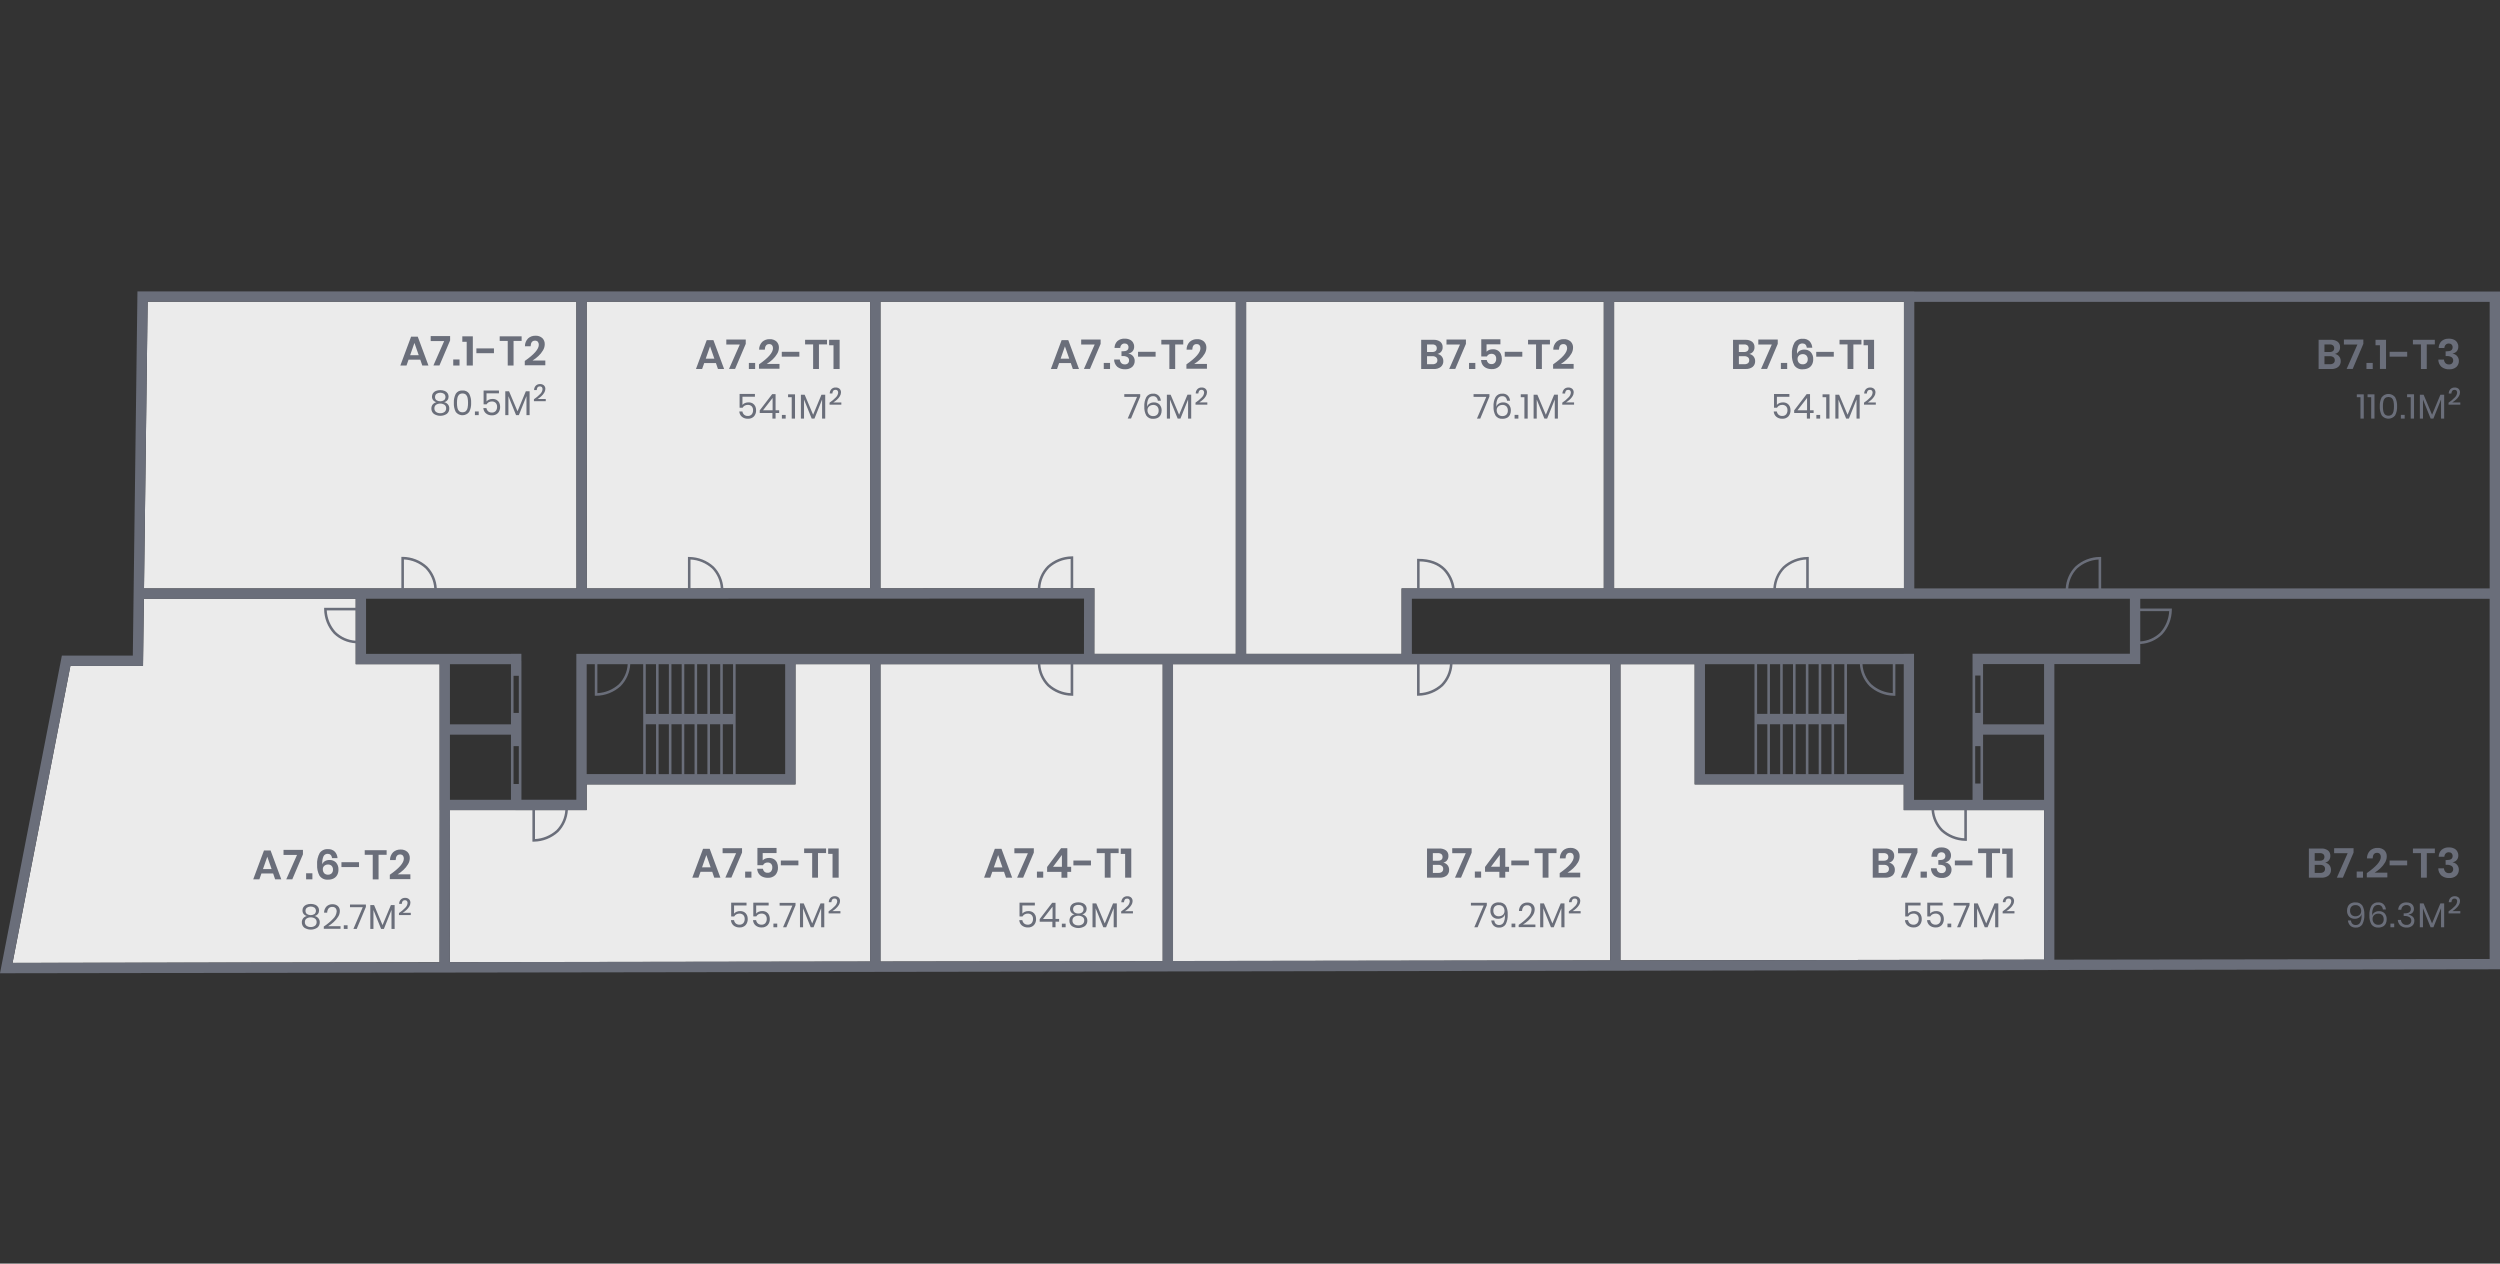 <svg xmlns="http://www.w3.org/2000/svg" xmlns:xlink="http://www.w3.org/1999/xlink" id="Layer_1" viewBox="0 0 918 464"><rect x="0" y="0" width="918" height="464" fill="#333333" stroke="none"/><defs><style>      .cls-1 {        fill: #6a6e7a;      }      .cls-2 {        fill: none;      }      .cls-3 {        clip-path: url(#clippath-1);      }      .cls-4 {        fill: #ebebeb;      }      .cls-5 {        clip-path: url(#clippath);      }    </style><clipPath id="clippath"><rect class="cls-2" width="918" height="464"></rect></clipPath><clipPath id="clippath-1"><rect class="cls-2" y="107" width="918" height="250.38"></rect></clipPath></defs><g class="cls-5"><g id="Piso_7"><g id="Group_16689"><path id="Path_38140" class="cls-4" d="M161.42,243.89h-30.81v-24.03H52.83l-.31,24.67h-26.67l-21.24,109.04,156.79-.25.05-55.86h-.02v-53.58Z"></path><path id="Path_38141" class="cls-4" d="M211.68,216.07l-.04-105.27H54.22l-1.34,105.27h158.8Z"></path><path id="Path_38142" class="cls-4" d="M292.1,288.04h-76.67v9.43h-50.19l-.05,55.85,154.31-.24v-109.18h-27.4v44.15Z"></path><path id="Path_38143" class="cls-4" d="M430.73,243.89v109.01l160.5-.25v-108.75h-160.5Z"></path><path id="Path_38144" class="cls-4" d="M699.04,297.49v-9.45h-76.77v-44.15h-27.25v108.75l155.54-.25v-54.9h-51.52Z"></path><path id="Path_38145" class="cls-4" d="M323.3,243.89v109.18l103.64-.16v-109.01h-103.64Z"></path><path id="Path_38146" class="cls-4" d="M401.87,216l-.04,24.09h51.95V110.79h-130.48v105.24l78.58-.03Z"></path><path id="Path_38147" class="cls-4" d="M319.5,216.03v-105.24h-104.07l.04,105.27,104.03-.03Z"></path><path id="Path_38149" class="cls-4" d="M699.13,216.07v-105.23h-.56v-.04h-105.87v105.27h106.43Z"></path><path id="Path_38150" class="cls-4" d="M514.65,216.07h74.25v-105.27h-131.33v129.3h57.08v-24.03Z"></path><g id="Group_16661"><g class="cls-3"><g id="Group_16660"><path id="Path_38151" class="cls-1" d="M702.92,107.04v-.04H50.47l-1.7,133.74h-26.05L0,357.38l918-1.46V107.04h-215.08ZM914.21,110.84v105.23h-142.66v-11.56h-.46c-3.35.02-6.57,1.29-9.04,3.55-2.1,2.16-3.35,5-3.52,8.01h-55.6v-105.23h211.28ZM785.9,224.4h10.63c-.15,2.93-1.3,5.72-3.28,7.9-1.99,1.92-4.6,3.07-7.35,3.23v-11.13ZM130.61,235.26c-2.76-.16-5.37-1.31-7.35-3.23-1.97-2.18-3.13-4.97-3.28-7.9h10.63v11.13ZM134.4,219.86h82.06l181.6-.06-.03,20.3h-186.4v53.57h-20.16v-50.95h-.02v-2.64h-3.79v.02h-53.25v-20.24ZM148.32,216.06v-10.63c2.93.15,5.73,1.31,7.9,3.28,1.92,1.99,3.07,4.59,3.23,7.35h-11.13ZM253.55,216.05v-10.59c2.93.15,5.72,1.31,7.9,3.28,1.91,1.98,3.05,4.57,3.22,7.31h-11.12ZM699.13,110.84v105.23h-34.95v-11.56h-.46c-3.35.03-6.57,1.29-9.04,3.55-2.1,2.16-3.35,5-3.52,8.01h-58.46v-105.27h105.87v.04h.56ZM663.23,216.07h-11.13c.17-2.75,1.31-5.35,3.23-7.33,2.18-1.97,4.97-3.13,7.9-3.28v10.61ZM588.91,216.07h-54.75c-.35-2.72-1.54-5.25-3.41-7.25-2.35-2.4-5.7-3.62-9.93-3.62h-.47v10.87h-5.68v24.03h-57.08V110.8h131.33v105.27ZM521.28,216.07v-9.92c3.75.09,6.7,1.2,8.78,3.32,1.69,1.83,2.79,4.13,3.13,6.6h-11.91ZM453.78,240.1h-51.95l.04-24.09h-7.78v-11.72h-.46c-3.35.03-6.57,1.29-9.04,3.55-2.14,2.2-3.39,5.11-3.53,8.17l-57.75.02v-105.24h130.48v129.31ZM393.14,216.01h-11.14c.14-2.81,1.29-5.47,3.24-7.49,2.18-1.97,4.97-3.13,7.9-3.28v10.77ZM393.14,243.9v10.63c-2.93-.15-5.72-1.31-7.9-3.28-1.92-1.99-3.07-4.59-3.23-7.35h11.13ZM219.36,243.9h11.13c-.16,2.76-1.31,5.37-3.23,7.35-2.18,1.97-4.97,3.13-7.9,3.28v-10.63ZM218.87,255.49h.07c3.32-.05,6.51-1.32,8.97-3.56,2.1-2.17,3.35-5.02,3.52-8.04h4.75v40.35h-20.75v-40.35h2.98v11.59h.46ZM269.18,262.15h-3.77v-18.25h3.77v18.25ZM264.47,262.15h-3.77v-18.25h3.77v18.25ZM259.75,262.15h-3.77v-18.25h3.77v18.25ZM255.04,262.15h-3.77v-18.25h3.77v18.25ZM250.32,262.15h-3.77v-18.25h3.77v18.25ZM245.61,262.15h-3.77v-18.25h3.77v18.25ZM240.89,262.15h-3.77v-18.25h3.77v18.25ZM237.13,265.94h3.77v18.31h-3.77v-18.31ZM241.84,265.94h3.77v18.31h-3.77v-18.31ZM246.56,265.94h3.77v18.31h-3.77v-18.31ZM251.27,265.94h3.77v18.31h-3.77v-18.31ZM255.99,265.94h3.77v18.31h-3.77v-18.31ZM260.7,265.94h3.77v18.31h-3.77v-18.31ZM265.41,265.94h3.77v18.31h-3.77v-18.31ZM270.13,265.19v-21.3h18.18v40.35h-18.18v-19.05ZM196.45,297.47h11.13c-.16,2.76-1.31,5.37-3.23,7.35-2.18,1.97-4.97,3.13-7.9,3.28v-10.63ZM165.22,269.78h22.41v23.9h-22.41v-23.9ZM188.57,273.98h1.94v13.9h-1.94v-13.9ZM188.57,248.15h1.94v13.63h-1.94v-13.63ZM187.63,265.98h-22.41v-22.09h22.41v22.09ZM189.25,297.47h6.25v11.59h.47s.07,0,.07,0c3.32-.05,6.51-1.32,8.97-3.56,2.1-2.17,3.35-5.02,3.52-8.04h6.9v-9.43h76.67v-44.15h27.4v109.18l-154.31.24.05-55.85h24ZM323.3,243.89h57.77c.17,3.02,1.42,5.87,3.52,8.04,2.45,2.24,5.64,3.51,8.97,3.56h.54v-11.6h32.85v109.01l-103.64.17v-109.18ZM430.73,243.89h89.6v11.59h.46s.08,0,.08,0c3.32-.05,6.51-1.32,8.97-3.56,2.1-2.17,3.35-5.02,3.52-8.04h57.87v108.75l-160.5.25v-109.01ZM521.29,243.89h11.13c-.16,2.76-1.31,5.37-3.23,7.35-2.18,1.97-4.97,3.13-7.9,3.28v-10.63ZM595.03,243.89h27.25v44.15h76.77v9.45h10.2c.22,2.9,1.45,5.64,3.48,7.72,2.45,2.24,5.64,3.51,8.97,3.56h.54v-11.28h28.34v54.9l-155.54.25v-108.74ZM695.03,243.89v10.63c-2.93-.15-5.72-1.31-7.9-3.28-1.92-1.99-3.07-4.59-3.23-7.35h11.13ZM682.95,243.89c.17,3.02,1.42,5.87,3.52,8.04,2.45,2.24,5.64,3.51,8.97,3.56h.54v-11.6h3.08v40.35h-20.85v-40.35h4.75ZM645.2,265.94h3.77v18.31h-3.77v-18.31ZM649.91,265.94h3.77v18.31h-3.77v-18.31ZM654.63,265.94h3.77v18.31h-3.77v-18.31ZM659.34,265.94h3.76v18.31h-3.77v-18.31ZM664.06,265.94h3.77v18.31h-3.77v-18.31ZM668.77,265.94h3.77v18.31h-3.77v-18.31ZM673.49,265.94h3.77v18.31h-3.77v-18.31ZM677.25,262.14h-3.77v-18.25h3.77v18.25ZM672.54,262.14h-3.77v-18.25h3.77v18.25ZM667.82,262.14h-3.77v-18.25h3.77v18.25ZM663.11,262.14h-3.77v-18.25h3.76v18.25ZM658.39,262.14h-3.77v-18.25h3.77v18.25ZM653.68,262.14h-3.77v-18.25h3.77v18.25ZM648.97,262.14h-3.77v-18.25h3.77v18.25ZM644.25,264.6v19.65h-18.18v-40.35h18.18v20.7ZM721.29,297.49v10.32c-2.93-.15-5.72-1.31-7.9-3.28-1.85-1.91-2.97-4.39-3.19-7.04h11.09ZM725.29,248.05h1.94v13.73h-1.94v-13.73ZM725.29,273.98h1.94v13.74h-1.94v-13.74ZM728.18,269.78h22.4v23.92h-22.4v-23.92ZM750.58,265.98h-22.4v-22.13h22.4v22.13ZM751.61,240.05h-27.29v53.65h-21.49v-53.62h-3.79v.02h-180.6v-20.24h263.66v20.19h-30.49ZM770.61,216.07h-11.14c.17-2.75,1.31-5.35,3.23-7.33,2.18-1.97,4.97-3.13,7.9-3.28v10.61ZM224.97,110.8h94.53v105.24l-53.88.02c-.17-3-1.42-5.84-3.51-7.99-2.47-2.26-5.69-3.52-9.04-3.56h-.46v11.56h-37.13s-.04-19.52-.04-19.52v-85.74h9.54ZM211.64,110.8v85.74l.04,19.53h-51.28c-.16-3.02-1.41-5.87-3.52-8.04-2.47-2.26-5.69-3.53-9.04-3.56h-.46v11.6H52.88l1.34-105.27h157.41ZM25.85,244.54h26.67l.31-24.67h77.78v3.32h-11.59v.46c.02,3.35,1.29,6.57,3.55,9.04,2.17,2.1,5.02,3.35,8.04,3.52v7.69h30.81v53.57h.03l-.05,55.86-156.79.25,21.24-109.04ZM754.36,352.39v-108.54h31.54v-7.37c3.02-.16,5.87-1.41,8.04-3.52,2.26-2.47,3.52-5.69,3.56-9.04v-.46h-11.6v-3.59h128.3v132.27l-159.85.25ZM150.04,132.07h4.29l.74,2.16h2.26l-3.93-10.6h-2.45l-3.95,10.6h2.26l.76-2.16ZM152.18,125.92l1.58,4.52h-3.16l1.58-4.52ZM163.11,125.25h-4.96v-1.84h7.13v1.59l-3.92,9.21h-2.22l3.96-8.97ZM168.74,134.22h-2.31v-2.23h2.31v2.23ZM171.37,125.51h-1.61v-2h3.86v10.71h-2.25v-8.71ZM181.38,129.7h-6.45v-1.78h6.45v1.78ZM186.44,125.2h-2.95v-1.7h8.05v1.7h-2.96v9.02h-2.14v-9.02ZM200.24,134.13h-7.54v-1.59c3.43-2.38,5.15-4.35,5.15-5.92.02-.4-.1-.8-.34-1.12-.28-.29-.67-.44-1.07-.41-1,0-1.53.68-1.6,2.05h-2.08c-.02-1.08.4-2.11,1.15-2.88.73-.66,1.7-1.01,2.69-.98.93-.06,1.84.25,2.54.86.6.6.93,1.43.89,2.28-.01.8-.24,1.58-.66,2.25-.45.77-1.02,1.47-1.68,2.08-.66.62-1.37,1.16-2.14,1.63h4.69v1.74ZM163.09,147.68c.48-.11.92-.38,1.23-.77.27-.37.41-.83.4-1.29,0-.43-.12-.84-.35-1.2-.26-.38-.62-.68-1.04-.86-1.06-.42-2.25-.42-3.31,0-.43.18-.79.48-1.05.86-.23.36-.36.77-.35,1.2-.01.46.13.92.41,1.29.31.39.74.66,1.23.77-.53.13-1.01.42-1.37.83-.33.42-.5.94-.49,1.47-.03.77.3,1.51.9,1.99,1.45.96,3.33.96,4.78,0,.6-.48.93-1.22.9-1.99.02-.53-.16-1.05-.49-1.47-.36-.42-.84-.71-1.38-.83M159.75,145.78c-.02-.45.17-.89.52-1.17.85-.55,1.94-.55,2.79,0,.65.59.69,1.6.1,2.24-.03.03-.06.07-.1.1-.85.55-1.95.55-2.8,0-.35-.28-.54-.72-.52-1.17M163.24,151.25c-.45.34-1.01.51-1.57.48-.57.03-1.13-.14-1.58-.47-.39-.33-.61-.82-.58-1.33-.03-.51.2-1,.61-1.3.95-.59,2.15-.59,3.1,0,.41.3.64.79.61,1.3.02.51-.19,1-.58,1.33M169.82,143.39c-.98-.09-1.93.37-2.46,1.2-.52,1.03-.77,2.18-.71,3.33-.06,1.16.18,2.32.71,3.35,1.06,1.36,3.01,1.6,4.37.55.2-.16.39-.34.55-.55.53-1.03.78-2.19.72-3.35.06-1.15-.19-2.3-.71-3.33-.53-.83-1.48-1.29-2.46-1.2M171.7,149.76c-.08.44-.29.86-.6,1.18-.35.31-.81.47-1.28.44-.46.03-.92-.13-1.26-.44-.31-.33-.52-.74-.6-1.18-.12-.61-.17-1.22-.16-1.84-.01-.61.04-1.22.16-1.82.08-.44.29-.85.6-1.17.35-.31.8-.47,1.26-.44.47-.03.93.13,1.28.44.31.32.52.73.6,1.17.12.6.17,1.21.16,1.82.01.62-.04,1.23-.16,1.84M175.79,152.44h-1.4v-1.35h1.39v1.35ZM178.65,144.43v2.99c.24-.31.55-.54.91-.68.41-.17.85-.26,1.3-.25.55-.02,1.1.12,1.57.4.4.25.73.62.92,1.05.2.46.31.95.3,1.45.03.82-.24,1.62-.77,2.25-.59.61-1.42.93-2.26.87-.79.03-1.57-.22-2.19-.73-.57-.49-.91-1.2-.95-1.95h1.14c.06.47.3.9.65,1.22.37.3.83.45,1.3.44.55.04,1.09-.17,1.47-.58.34-.43.52-.98.49-1.53.03-.53-.15-1.05-.5-1.44-.39-.37-.91-.56-1.44-.52-.4,0-.8.09-1.15.28-.32.18-.58.44-.75.76h-1.11v-5.05h5.64v1.03h-4.58ZM193.09,143.67h1.38v8.77h-1.15v-7l-2.8,7h-1.02l-2.81-6.97v6.97h-1.15v-8.77h1.38l3.11,7.36,3.06-7.36ZM198.77,145.5c-.41.38-.86.72-1.34,1.01h2.97v.82h-4.34v-.74c.84-.55,1.61-1.2,2.3-1.92.49-.46.8-1.08.86-1.75.01-.27-.07-.54-.24-.76-.2-.2-.47-.31-.76-.28-.31-.02-.62.11-.82.35-.2.29-.31.64-.31,1h-.98c0-.61.23-1.2.66-1.64.41-.38.96-.59,1.53-.56.52-.03,1.03.14,1.43.48.36.35.55.83.52,1.33-.01.49-.16.97-.42,1.38-.29.48-.65.91-1.07,1.29M96.93,312.3l-3.95,10.6h2.26l.76-2.16h4.29l.74,2.16h2.26l-3.93-10.6h-2.44ZM96.57,319.12l1.58-4.52,1.58,4.52h-3.16ZM111.25,313.68l-3.92,9.21h-2.22l3.96-8.97h-4.96v-1.84h7.13v1.59ZM114.71,322.9h-2.31v-2.23h2.31v2.23ZM122.58,322.53c.54-.29.99-.74,1.27-1.29.29-.58.44-1.23.43-1.88.06-.97-.26-1.92-.89-2.65-.64-.64-1.53-.98-2.44-.93-.58-.01-1.15.14-1.65.43-.45.26-.78.67-.95,1.16-.1-.99.05-2,.43-2.92.28-.6.89-.96,1.55-.93.91,0,1.45.53,1.61,1.58h2c-.05-.88-.4-1.72-.99-2.37-.66-.65-1.57-.99-2.49-.93-1.2-.1-2.37.43-3.07,1.41-.73,1.33-1.06,2.83-.95,4.34-.07,1.39.23,2.77.88,4,.73,1.04,1.96,1.59,3.22,1.45.71.02,1.41-.14,2.04-.47M119.03,320.61c-.34-.39-.51-.89-.49-1.4-.03-.5.18-.98.56-1.3.38-.31.86-.47,1.35-.46.49-.02.97.15,1.33.49.35.38.53.89.49,1.4.03.5-.15.99-.49,1.35-.35.33-.82.51-1.31.49-.54.04-1.07-.16-1.45-.55M131.83,318.38h-6.45v-1.78h6.45v1.78ZM136.88,313.89h-2.95v-1.7h8.04v1.7h-2.96v9.02h-2.14v-9.02ZM150.68,322.81h-7.54v-1.6c3.43-2.38,5.15-4.35,5.15-5.92.02-.4-.1-.8-.34-1.12-.28-.29-.67-.44-1.07-.41-1,0-1.53.68-1.59,2.05h-2.08c-.02-1.08.4-2.11,1.15-2.88.73-.66,1.7-1.01,2.69-.98.93-.06,1.84.25,2.54.86.6.6.93,1.43.89,2.29-.01.8-.24,1.58-.66,2.25-.45.77-1.02,1.47-1.68,2.08-.66.62-1.37,1.16-2.14,1.63h4.69v1.75ZM115.53,336.35c.48-.11.92-.38,1.23-.77.27-.37.41-.83.4-1.29,0-.43-.12-.84-.35-1.2-.26-.38-.62-.68-1.04-.86-1.06-.42-2.25-.42-3.31,0-.43.18-.79.48-1.05.86-.23.36-.36.77-.35,1.2-.01.46.13.92.4,1.29.31.39.74.66,1.23.77-.53.13-1.02.42-1.37.83-.33.42-.5.94-.49,1.47-.03.77.3,1.51.9,1.99,1.45.96,3.33.96,4.78,0,.6-.48.93-1.22.9-1.99.02-.53-.16-1.05-.5-1.47-.36-.42-.84-.71-1.38-.83M112.18,334.46c-.02-.45.17-.89.53-1.17.85-.55,1.94-.55,2.79,0,.65.59.69,1.6.1,2.24-.03.03-.06.07-.1.1-.85.55-1.95.55-2.8,0-.35-.28-.54-.72-.52-1.17M115.68,339.92c-.45.34-1.01.51-1.57.48-.57.03-1.13-.14-1.58-.47-.39-.33-.61-.82-.58-1.34-.03-.51.2-1,.61-1.3.95-.59,2.15-.59,3.1,0,.41.3.64.79.61,1.3.02.51-.19,1-.58,1.33M120.51,340.11h4.53v.95h-6.14v-.84c1.26-.81,2.41-1.78,3.44-2.87.74-.69,1.2-1.64,1.29-2.65.02-.44-.12-.87-.39-1.22-.32-.33-.78-.5-1.25-.46-.51-.03-1.01.17-1.34.56-.33.45-.51.99-.51,1.55h-1.14c0-.86.33-1.68.92-2.3.58-.54,1.36-.83,2.15-.8.72-.04,1.43.2,1.99.67.51.5.78,1.19.73,1.9-.02.73-.24,1.45-.65,2.06-.45.72-1,1.37-1.63,1.93-.62.57-1.3,1.08-2.02,1.51M126.24,339.76h1.39v1.35h-1.39v-1.35ZM128.52,332.14h5.84v.88l-3.38,8.08h-1.21l3.43-7.97h-4.68v-1ZM143.53,332.34h1.38v8.77h-1.15v-7l-2.8,7h-1.02l-2.81-6.97v6.97h-1.15v-8.77h1.38l3.11,7.36,3.07-7.36ZM150.84,335.19v.82h-4.34v-.74c.84-.55,1.61-1.2,2.3-1.93.49-.46.8-1.08.86-1.75.01-.27-.07-.54-.24-.76-.2-.21-.47-.31-.76-.28-.31-.02-.61.11-.81.35-.2.29-.31.64-.31,1h-.98c0-.61.23-1.2.66-1.64.41-.38.96-.59,1.53-.57.52-.03,1.03.14,1.43.48.36.35.54.83.52,1.33-.01.49-.16.97-.42,1.38-.29.48-.65.91-1.07,1.29-.41.38-.86.72-1.34,1.01h2.96ZM257.23,320.12h4.3l.74,2.16h2.26l-3.93-10.6h-2.44l-3.95,10.6h2.26l.76-2.16ZM259.37,313.97l1.58,4.52h-3.16l1.58-4.52ZM270.3,313.3h-4.96v-1.84h7.14v1.59l-3.92,9.21h-2.22l3.96-8.97ZM275.93,322.28h-2.31v-2.23h2.31v2.23ZM283.16,319.93c.31-.41.46-.92.43-1.43.03-.48-.13-.96-.45-1.32-.35-.33-.81-.5-1.29-.47-.36-.01-.72.08-1.03.27-.27.17-.49.41-.62.71h-2.08v-6.33h7.03v1.88h-5.09v2.7c.26-.29.6-.52.96-.66.43-.17.89-.26,1.36-.25.65-.02,1.29.14,1.84.48.48.31.86.75,1.09,1.27.24.56.37,1.16.36,1.77.05,1.01-.3,1.99-.96,2.75-.73.72-1.73,1.1-2.76,1.03-.7.02-1.4-.13-2.03-.42-.55-.26-1.02-.66-1.35-1.17-.33-.53-.51-1.13-.53-1.75h2.08c.06.41.26.8.56,1.09.32.28.74.42,1.17.4.5.04.99-.16,1.31-.54M293.17,317.75h-6.45v-1.77h6.45v1.77ZM298.23,313.25h-2.95v-1.7h8.05v1.7h-2.96v9.02h-2.14v-9.02ZM305.71,313.55h-1.61v-2h3.86v10.73h-2.25v-8.73ZM274.27,335.99c.2.46.31.95.3,1.45.03.82-.24,1.62-.77,2.25-.59.61-1.42.93-2.26.87-.79.03-1.57-.23-2.19-.73-.57-.49-.91-1.2-.95-1.95h1.14c.06.47.3.91.65,1.22.37.3.83.46,1.3.44.55.04,1.09-.17,1.47-.58.34-.43.52-.98.49-1.53.03-.53-.15-1.05-.51-1.44-.38-.36-.9-.55-1.43-.52-.4,0-.8.09-1.15.29-.32.18-.58.44-.75.76h-1.12v-5.05h5.64v1.02h-4.58v2.99c.24-.31.55-.54.91-.68.41-.17.85-.26,1.3-.25.55-.02,1.1.12,1.58.4.4.25.73.62.92,1.05M281.06,338.95c.34-.43.52-.98.49-1.53.03-.53-.15-1.05-.51-1.44-.38-.36-.9-.55-1.43-.52-.4,0-.8.09-1.15.29-.32.18-.58.44-.74.76h-1.11v-5.05h5.64v1.02h-4.58v2.99c.24-.31.55-.54.91-.68.41-.17.85-.26,1.3-.25.55-.02,1.1.12,1.58.4.4.25.73.62.92,1.05.2.46.31.95.3,1.45.03.82-.24,1.63-.77,2.25-.59.61-1.42.93-2.26.87-.79.03-1.57-.22-2.19-.73-.57-.49-.91-1.2-.95-1.95h1.14c.06.47.3.91.65,1.22.37.3.83.46,1.3.44.55.04,1.09-.17,1.47-.58M284.01,339.15h1.39v1.35h-1.4v-1.35ZM290.96,332.53h-4.68v-1h5.84v.88l-3.38,8.08h-1.21l3.43-7.97ZM294.9,340.5h-1.15v-8.77h1.38l3.11,7.36,3.06-7.36h1.38v8.77h-1.15v-7l-2.8,7h-1.03l-2.81-6.97v6.97ZM306.98,333.56c-.41.38-.86.72-1.34,1.01h2.96v.82h-4.34v-.74c.84-.55,1.61-1.2,2.3-1.92.49-.46.8-1.08.86-1.75.01-.27-.07-.54-.23-.76-.2-.2-.47-.31-.76-.28-.31-.02-.62.11-.82.35-.2.29-.31.64-.31,1h-.98c0-.61.23-1.2.66-1.64.41-.38.96-.59,1.53-.57.52-.03,1.03.14,1.43.48.36.35.55.83.52,1.33-.01.49-.16.97-.42,1.38-.29.48-.65.91-1.07,1.29M365.3,311.69l-3.95,10.6h2.26l.76-2.16h4.3l.74,2.16h2.26l-3.93-10.6h-2.45ZM364.94,318.51l1.58-4.52,1.58,4.52h-3.16ZM373.48,322.29l3.96-8.97h-4.96v-1.84h7.14v1.59l-3.92,9.21h-2.22ZM383.07,322.29h-2.31v-2.23h2.31v2.23ZM393.32,318.28h-1.4v-6.83h-2.29l-5.13,6.91v1.78h5.27v2.16h2.16v-2.16h1.4v-1.85ZM389.94,318.28h-3.26l3.25-4.33v4.33ZM394.16,315.99h6.44v1.78h-6.45v-1.78ZM402.72,311.57h8.05v1.7h-2.96v9.02h-2.14v-9.02h-2.95v-1.7ZM413.15,313.57h-1.61v-2h3.86v10.71h-2.25v-8.71ZM380.15,335.99c.2.46.31.95.3,1.45.03.82-.24,1.62-.77,2.25-.59.61-1.42.93-2.26.87-.79.03-1.57-.23-2.19-.73-.57-.49-.91-1.2-.95-1.95h1.13c.06.47.3.9.65,1.22.37.3.83.45,1.3.44.55.04,1.09-.17,1.47-.58.34-.43.52-.98.49-1.53.03-.53-.15-1.05-.51-1.44-.38-.36-.9-.55-1.43-.52-.4,0-.8.09-1.15.29-.32.18-.58.44-.75.76h-1.11v-5.05h5.63v1.02h-4.58v2.99c.24-.31.55-.54.91-.68.41-.17.85-.26,1.3-.25.55-.02,1.1.12,1.58.4.41.25.73.62.92,1.05M387.59,331.52h-1.24l-4.58,5.97v.96h4.66v2.04h1.16v-2.05h1.32v-1h-1.32v-5.93ZM386.5,337.46h-3.52l3.52-4.53v4.53ZM389.91,339.16h1.39v1.34h-1.39v-1.34ZM397.39,335.76c.48-.11.92-.38,1.23-.77.27-.37.41-.83.4-1.29,0-.43-.12-.84-.35-1.2-.26-.38-.62-.68-1.04-.86-1.06-.42-2.24-.42-3.31,0-.43.18-.79.48-1.05.86-.23.36-.36.77-.36,1.2-.01.46.13.92.41,1.29.31.39.74.66,1.23.77-.53.13-1.01.42-1.37.84-.33.42-.5.94-.49,1.47-.04.77.3,1.51.9,1.99,1.45.96,3.33.96,4.78,0,.6-.48.94-1.22.9-1.99.02-.53-.16-1.05-.49-1.47-.36-.42-.84-.71-1.38-.84M394.05,333.86c-.02-.45.17-.89.52-1.17.41-.29.9-.44,1.4-.41.5-.03.99.12,1.39.41.65.59.69,1.59.11,2.24-.03.03-.06.07-.1.1-.41.29-.9.44-1.4.41-.5.03-1-.12-1.4-.41-.35-.29-.54-.72-.52-1.17M397.54,339.32c-.45.34-1.01.51-1.57.48-.57.03-1.13-.14-1.58-.47-.39-.33-.61-.82-.58-1.34-.03-.51.2-1,.61-1.3.95-.59,2.15-.59,3.1,0,.41.3.64.79.61,1.3.02.51-.19,1-.58,1.33M408.71,331.74h1.39v8.76h-1.15v-7l-2.8,7h-1.02l-2.81-6.97v6.97h-1.15v-8.77h1.38l3.11,7.36,3.05-7.35ZM416.02,334.59v.82h-4.33v-.74c.84-.55,1.61-1.2,2.3-1.92.49-.46.8-1.08.86-1.75.01-.27-.07-.54-.23-.76-.2-.2-.47-.31-.76-.28-.31-.02-.62.11-.82.35-.2.29-.31.64-.31,1h-.98c0-.61.23-1.2.66-1.64.41-.38.96-.59,1.53-.57.52-.03,1.03.14,1.43.48.36.35.54.83.52,1.33-.01.49-.16.97-.42,1.38-.29.48-.65.91-1.07,1.29-.41.38-.86.72-1.34,1.01h2.96ZM529.97,316.77c.54-.12,1.02-.41,1.37-.84.36-.47.55-1.05.52-1.64.04-.77-.28-1.51-.87-2-.73-.52-1.61-.77-2.5-.71h-4.49v10.7h4.6c.94.06,1.87-.21,2.62-.78.61-.54.94-1.32.9-2.13.02-1.28-.88-2.38-2.14-2.61M526.14,313.28h1.9c.45-.04.9.09,1.26.36.28.27.43.64.41,1.03.02.39-.13.76-.42,1.02-.35.26-.79.39-1.22.36h-1.93v-2.78ZM529.48,320.16c-.38.27-.84.4-1.3.37h-2.03v-2.95h2.02c.47-.03.93.11,1.31.39.32.28.49.68.46,1.1.03.41-.14.81-.46,1.09M540.41,313.06l-3.92,9.21h-2.22l3.96-8.97h-4.97v-1.84h7.13v1.59ZM543.87,322.27h-2.31v-2.23h2.31v2.23ZM552.72,311.44h-2.29l-5.13,6.91v1.78h5.27v2.16h2.16v-2.16h1.4v-1.85h-1.4v-6.83ZM550.73,318.27h-3.25l3.25-4.33v4.33ZM561.4,317.75h-6.45v-1.77h6.45v1.77ZM566.46,313.26h-2.95v-1.7h8.05v1.7h-2.96v9.02h-2.14v-9.02ZM580.26,322.18h-7.54v-1.58c3.43-2.38,5.15-4.35,5.15-5.92.02-.4-.1-.8-.34-1.12-.28-.29-.67-.44-1.07-.41-1,0-1.53.68-1.6,2.05h-2.08c-.02-1.08.4-2.11,1.15-2.88.73-.66,1.7-1.01,2.69-.98.93-.06,1.84.25,2.54.86.6.6.93,1.43.89,2.29-.01.8-.24,1.58-.66,2.25-.45.77-1.02,1.47-1.68,2.08-.66.62-1.37,1.16-2.14,1.63h4.69v1.74ZM540.12,331.52h5.84v.88l-3.38,8.08h-1.21l3.43-7.97h-4.68v-1ZM550.29,331.35c-.58-.02-1.16.12-1.68.4-.44.25-.79.63-1.01,1.08-.22.47-.34.99-.33,1.52-.05.81.22,1.61.76,2.23.55.55,1.31.84,2.09.8.57.01,1.13-.14,1.61-.46.44-.28.74-.71.86-1.21,0,.12.01.29.01.52.07.9-.12,1.81-.54,2.61-.35.54-.96.86-1.61.82-.45.02-.88-.13-1.21-.43-.32-.33-.51-.77-.56-1.23h-1.09c.06.71.36,1.37.85,1.88.54.51,1.26.77,2,.73.99.08,1.93-.39,2.46-1.23.55-1.11.8-2.35.73-3.59.06-1.13-.19-2.25-.72-3.24-.6-.85-1.61-1.3-2.64-1.18M552.16,335.59c-.2.29-.47.52-.79.66-.32.14-.67.22-1.02.21-.54.03-1.07-.17-1.46-.54-.38-.43-.57-.99-.53-1.56-.03-.54.16-1.08.53-1.48.38-.36.89-.56,1.42-.53.61-.04,1.2.19,1.61.63.36.43.55.98.54,1.54.01.38-.09.75-.3,1.06M555.04,339.14h1.39v1.36h-1.39v-1.36ZM559.28,339.5h4.52v.95h-6.14v-.84c1.26-.81,2.41-1.78,3.44-2.87.74-.69,1.2-1.64,1.29-2.65.02-.44-.11-.87-.39-1.22-.32-.33-.78-.5-1.25-.46-.51-.03-1.01.17-1.34.56-.33.45-.51.99-.51,1.55h-1.14c0-.86.33-1.68.92-2.3.58-.54,1.36-.83,2.15-.8.72-.04,1.43.2,1.98.67.51.5.78,1.19.73,1.9-.02.73-.24,1.45-.65,2.06-.45.72-1,1.37-1.63,1.93-.62.57-1.3,1.08-2.02,1.51M573.1,331.73h1.38v8.77h-1.15v-7l-2.8,7h-1.02l-2.81-6.97v6.97h-1.15v-8.77h1.38l3.11,7.36,3.06-7.36ZM580.41,334.58v.82h-4.34v-.74c.84-.55,1.61-1.2,2.3-1.92.49-.46.8-1.08.86-1.75.01-.27-.07-.54-.23-.76-.2-.2-.47-.31-.76-.28-.31-.02-.62.11-.82.35-.2.29-.31.64-.31,1h-.98c0-.61.23-1.2.66-1.64.41-.38.96-.59,1.53-.57.52-.03,1.03.14,1.43.48.36.35.55.83.52,1.33-.01.49-.16.97-.42,1.38-.29.48-.65.91-1.07,1.29-.41.38-.86.72-1.34,1.01h2.96ZM693.66,316.76c.54-.11,1.02-.41,1.37-.84.36-.47.55-1.05.52-1.64.04-.77-.28-1.51-.87-2-.73-.52-1.61-.77-2.5-.71h-4.51v10.71h4.6c.94.06,1.87-.21,2.62-.78.61-.54.94-1.32.9-2.13.03-1.28-.88-2.39-2.14-2.61M689.81,313.28h1.9c.45-.04.9.09,1.26.36.28.27.43.64.41,1.03.02.39-.13.76-.42,1.02-.35.26-.79.39-1.22.36h-1.93v-2.78ZM693.15,320.16c-.38.27-.84.4-1.3.37h-2.03v-2.95h2.02c.47-.03.93.11,1.31.39.32.28.49.68.46,1.1.03.41-.14.81-.46,1.09M697.96,322.28l3.96-8.97h-4.96v-1.84h7.13v1.59l-3.92,9.21h-2.21ZM705.24,320.05h2.31v2.23h-2.31v-2.23ZM716.61,319.29c.03.85-.31,1.66-.93,2.24-.73.61-1.66.92-2.61.86-1.03.05-2.04-.26-2.85-.89-.75-.69-1.18-1.66-1.18-2.68h2.1c.02.48.21.94.54,1.3.35.34.83.51,1.31.48.42.03.83-.12,1.14-.4.28-.28.43-.66.41-1.05.02-.47-.2-.92-.59-1.18-.53-.31-1.14-.45-1.75-.41h-.44v-1.75h.44c1.42.02,2.13-.47,2.13-1.47.02-.38-.12-.75-.38-1.02-.28-.26-.65-.39-1.03-.37-.42-.01-.82.14-1.12.43-.31.33-.49.76-.5,1.21h-2.1c0-.95.38-1.86,1.06-2.53.75-.63,1.72-.95,2.7-.89.65-.02,1.29.11,1.87.38.49.22.9.59,1.18,1.05.27.45.41.96.4,1.49.03.61-.17,1.22-.56,1.69-.38.44-.91.73-1.49.81v.08c1.3.2,2.25,1.33,2.25,2.64M717.82,315.98h6.45v1.78h-6.45v-1.78ZM726.38,311.57h8.04v1.7h-2.96v9.02h-2.14v-9.02h-2.95v-1.7ZM736.81,313.57h-1.61v-2h3.86v10.71h-2.24v-8.71ZM705.37,335.99c.2.46.31.95.3,1.45.03.82-.24,1.62-.77,2.25-.59.61-1.42.93-2.26.87-.79.03-1.57-.23-2.19-.73-.57-.49-.91-1.2-.95-1.95h1.14c.06.47.3.9.65,1.22.37.3.83.45,1.3.44.55.04,1.09-.17,1.47-.58.34-.43.52-.98.49-1.53.03-.53-.15-1.05-.51-1.44-.38-.36-.9-.55-1.43-.52-.4,0-.8.09-1.15.29-.32.18-.58.44-.75.76h-1.11v-5.05h5.64v1.02h-4.58v2.99c.24-.31.55-.54.91-.68.41-.17.85-.26,1.3-.25.55-.02,1.1.12,1.58.4.4.25.73.62.92,1.05M713.48,335.99c.2.46.31.95.3,1.45.03.82-.24,1.62-.77,2.25-.59.61-1.42.93-2.26.87-.79.03-1.57-.23-2.19-.73-.57-.49-.91-1.2-.95-1.95h1.14c.06.47.3.9.65,1.22.37.3.83.45,1.3.44.55.04,1.09-.17,1.47-.58.34-.43.52-.98.49-1.53.03-.53-.15-1.05-.51-1.44-.38-.36-.9-.55-1.43-.52-.4,0-.8.09-1.15.29-.32.18-.58.44-.75.76h-1.12v-5.05h5.64v1.02h-4.58v2.99c.24-.31.55-.54.91-.68.41-.17.85-.26,1.3-.25.55-.02,1.1.12,1.58.4.41.25.73.62.92,1.05M715.11,339.15h1.39v1.35h-1.39v-1.35ZM717.38,331.53h5.84v.88l-3.38,8.08h-1.21l3.43-7.97h-4.68v-1ZM732.4,331.73h1.38v8.77h-1.15v-7l-2.8,7h-1.03l-2.8-6.97v6.97h-1.15v-8.77h1.38l3.11,7.36,3.06-7.36ZM739.71,334.57v.82h-4.34v-.74c.84-.55,1.61-1.2,2.3-1.92.49-.46.8-1.08.86-1.75.01-.27-.07-.54-.23-.76-.2-.2-.47-.31-.76-.28-.31-.02-.62.11-.82.35-.2.29-.31.64-.31,1h-.98c0-.61.24-1.2.66-1.64.41-.38.96-.59,1.53-.57.52-.03,1.03.14,1.43.48.36.35.54.83.52,1.33-.01.49-.16.97-.42,1.38-.29.48-.65.91-1.07,1.29-.41.38-.86.72-1.34,1.01h2.96ZM853.81,316.76c.54-.12,1.02-.41,1.37-.84.36-.47.55-1.05.52-1.64.04-.77-.28-1.51-.87-2-.73-.52-1.61-.77-2.5-.71h-4.51v10.71h4.6c.94.06,1.87-.21,2.62-.78.61-.54.94-1.32.9-2.13.02-1.28-.88-2.38-2.14-2.61M849.96,313.28h1.9c.45-.04.9.09,1.26.36.28.27.43.64.41,1.03.02.39-.13.76-.42,1.02-.35.26-.79.39-1.22.36h-1.93v-2.78ZM853.29,320.16c-.38.27-.84.4-1.3.37h-2.03v-2.95h2.02c.47-.03.93.11,1.31.39.32.27.49.68.46,1.1.03.41-.14.81-.46,1.09M864.23,313.06l-3.92,9.21h-2.21l3.96-8.97h-4.96v-1.84h7.13v1.59ZM867.69,322.27h-2.31v-2.23h2.31v2.23ZM871.94,320.44h4.69v1.75h-7.54v-1.58c3.43-2.38,5.15-4.35,5.15-5.92.02-.4-.1-.8-.34-1.12-.28-.29-.67-.44-1.07-.41-1,0-1.53.68-1.6,2.05h-2.08c-.02-1.08.4-2.11,1.15-2.88.73-.66,1.7-1.01,2.69-.98.93-.06,1.84.25,2.54.86.61.6.93,1.43.89,2.29-.01.8-.24,1.58-.66,2.25-.45.77-1.02,1.47-1.68,2.08-.66.62-1.37,1.16-2.14,1.63M883.91,317.76h-6.45v-1.78h6.45v1.78ZM888.97,313.27h-2.94v-1.7h8.05v1.7h-2.96v9.02h-2.14v-9.02ZM900.4,320.2c.28-.28.43-.66.41-1.05.02-.47-.2-.92-.59-1.18-.53-.31-1.14-.45-1.75-.41h-.44v-1.75h.44c1.42.02,2.13-.47,2.13-1.47.02-.38-.12-.75-.38-1.02-.28-.26-.65-.39-1.03-.37-.42-.01-.82.14-1.12.43-.31.33-.49.76-.5,1.21h-2.09c0-.95.38-1.86,1.06-2.53.75-.63,1.72-.95,2.7-.89.65-.02,1.29.11,1.87.38.49.22.9.59,1.18,1.05.27.45.41.96.4,1.49.03.61-.17,1.22-.56,1.69-.38.44-.91.73-1.49.81v.08c1.3.2,2.25,1.33,2.25,2.64.03.85-.31,1.66-.92,2.24-.73.61-1.66.92-2.61.86-1.03.05-2.04-.26-2.85-.89-.75-.69-1.18-1.66-1.18-2.68h2.09c.02.48.21.94.54,1.3.35.34.83.51,1.31.48.42.03.83-.12,1.14-.4M864.85,331.35c-.58-.02-1.16.12-1.68.4-.44.25-.79.63-1.01,1.08-.22.47-.34.99-.33,1.52-.05.81.22,1.61.76,2.23.55.55,1.31.84,2.09.8.57.01,1.13-.14,1.61-.46.44-.28.74-.71.86-1.21,0,.12.01.29.01.52.07.9-.12,1.81-.54,2.61-.35.54-.96.86-1.61.82-.45.02-.88-.13-1.21-.43-.32-.34-.51-.77-.56-1.23h-1.09c.06.71.36,1.37.85,1.88.54.51,1.27.77,2.01.73.98.08,1.93-.39,2.45-1.23.55-1.11.81-2.35.73-3.59.06-1.13-.19-2.25-.72-3.24-.6-.85-1.61-1.3-2.64-1.18M866.74,335.59c-.2.29-.47.52-.79.66-.32.14-.67.22-1.02.21-.54.03-1.07-.17-1.46-.54-.38-.43-.57-.99-.53-1.56-.03-.55.16-1.08.53-1.48.38-.36.89-.56,1.42-.53.61-.05,1.2.19,1.61.63.36.43.55.98.54,1.54.01.38-.09.75-.3,1.06M873.56,334.58c-.57-.01-1.13.14-1.61.45-.44.27-.75.71-.87,1.21v-.47c-.08-.92.11-1.83.54-2.64.35-.55.97-.87,1.63-.84.45-.03.88.13,1.21.44.31.34.5.77.54,1.23h1.1c-.05-.7-.34-1.37-.82-1.88-.53-.51-1.24-.77-1.97-.72-.99-.08-1.95.38-2.5,1.2-.58,1.1-.85,2.33-.77,3.57-.06,1.13.19,2.26.72,3.26.59.85,1.6,1.32,2.62,1.2.58.02,1.16-.12,1.68-.4.43-.25.78-.62,1-1.07.22-.47.34-.99.33-1.51.05-.81-.22-1.61-.75-2.23-.55-.55-1.3-.84-2.08-.8M874.77,339.06c-.38.36-.89.55-1.42.52-.6.05-1.2-.18-1.61-.63-.36-.43-.56-.98-.54-1.55-.01-.37.09-.74.3-1.06.2-.29.47-.51.78-.65.32-.14.66-.22,1.01-.21.54-.03,1.07.16,1.47.54.38.43.57.99.53,1.56.03.54-.16,1.08-.53,1.47M877.77,339.15h1.39v1.35h-1.39v-1.35ZM886,336.63c.38.39.58.92.55,1.47.02.68-.24,1.33-.73,1.8-.59.5-1.34.75-2.11.7-.81.04-1.6-.22-2.23-.71-.6-.54-.96-1.29-1.01-2.09h1.14c.05.5.28.97.64,1.33.39.34.9.52,1.42.49.47.03.94-.13,1.3-.44.31-.3.47-.71.46-1.13.02-.51-.22-.99-.65-1.27-.56-.32-1.21-.47-1.85-.44h-.3v-.96h.3c1.55,0,2.33-.52,2.33-1.56.02-.41-.14-.8-.43-1.09-.33-.28-.76-.43-1.19-.4-.46-.01-.92.14-1.28.44-.37.33-.58.79-.61,1.28h-1.13c.02-.75.33-1.46.88-1.98.6-.5,1.37-.76,2.16-.71.51-.01,1.02.09,1.48.3.39.18.71.47.94.84.21.36.32.78.32,1.2.01.51-.16,1.01-.49,1.4-.37.4-.88.65-1.42.68v.08c.57.13,1.09.4,1.52.78M896.11,331.73h1.39v8.77h-1.15v-7l-2.8,7h-1.03l-2.81-6.97v6.97h-1.15v-8.77h1.38l3.11,7.36,3.06-7.36ZM900.46,334.58h2.97v.82h-4.32v-.74c.84-.55,1.61-1.2,2.3-1.92.49-.46.8-1.08.86-1.75.01-.27-.07-.54-.23-.76-.2-.2-.47-.31-.76-.28-.31-.02-.61.11-.81.35-.2.29-.31.64-.31,1h-.98c0-.61.23-1.2.66-1.64.41-.38.96-.59,1.53-.57.52-.03,1.03.14,1.43.48.36.35.54.83.52,1.33-.01.49-.16.97-.42,1.38-.29.48-.65.91-1.07,1.29-.41.38-.86.72-1.34,1.01M258.59,133.33h4.3l.74,2.16h2.26l-3.93-10.6h-2.45l-3.95,10.6h2.26l.76-2.16ZM260.73,127.18l1.58,4.52h-3.16l1.58-4.52ZM271.66,126.51h-4.96v-1.84h7.14v1.59l-3.92,9.21h-2.22l3.96-8.97ZM277.29,135.49h-2.31v-2.23h2.31v2.23ZM286.24,135.4h-7.54v-1.6c3.43-2.38,5.14-4.35,5.14-5.92.02-.4-.1-.8-.34-1.12-.27-.29-.67-.44-1.07-.41-1,0-1.53.68-1.6,2.05h-2.08c-.02-1.08.4-2.11,1.15-2.88.73-.66,1.7-1.01,2.69-.98.93-.06,1.84.25,2.54.86.6.6.93,1.43.89,2.28-.01.8-.24,1.58-.66,2.25-.45.77-1.02,1.47-1.68,2.08-.66.62-1.37,1.16-2.14,1.63h4.69v1.75ZM293.52,130.96h-6.45v-1.77h6.45v1.77ZM298.58,126.47h-2.95v-1.7h8.05v1.7h-2.96v9.02h-2.14v-9.02ZM306.06,126.77h-1.61v-2h3.86v10.72h-2.25v-8.72ZM277.34,149.19c.2.46.31.95.3,1.45.03.82-.24,1.63-.77,2.25-.59.61-1.42.93-2.26.87-.79.03-1.57-.22-2.19-.73-.57-.49-.91-1.2-.95-1.95h1.14c.06.47.3.91.65,1.22.37.3.83.46,1.3.44.55.04,1.09-.17,1.47-.58.34-.43.52-.98.49-1.53.03-.53-.15-1.05-.5-1.44-.38-.36-.9-.55-1.43-.52-.4,0-.8.09-1.15.28-.32.18-.58.44-.75.76h-1.11v-5.05h5.63v1.03h-4.58v2.99c.24-.31.55-.54.91-.68.41-.17.85-.26,1.3-.25.55-.02,1.1.12,1.58.4.4.25.73.62.92,1.05M284.79,144.72h-1.24l-4.58,5.97v.96h4.66v2.05h1.16v-2.05h1.32v-1h-1.32v-5.93ZM283.7,150.66h-3.52l3.52-4.53v4.53ZM287.11,152.36h1.39v1.34h-1.39v-1.34ZM289.38,144.79h2.55v8.91h-1.21v-7.84h-1.34v-1.07ZM295.24,153.71h-1.15v-8.77h1.38l3.11,7.36,3.06-7.36h1.38v8.76h-1.15v-7l-2.8,7h-1.02l-2.81-6.97v6.98ZM307.32,146.77c-.41.38-.86.72-1.34,1.01h2.96v.81h-4.33v-.74c.84-.55,1.61-1.2,2.3-1.92.49-.46.8-1.08.86-1.75.01-.27-.07-.54-.23-.76-.2-.2-.47-.31-.76-.28-.31-.02-.62.11-.82.35-.2.29-.31.64-.31,1h-.98c0-.61.23-1.2.66-1.64.41-.38.96-.59,1.53-.56.52-.03,1.03.14,1.43.48.36.35.54.83.52,1.33-.01.49-.16.97-.42,1.38-.29.48-.65.91-1.07,1.29M388.9,133.33h4.3l.74,2.16h2.26l-3.93-10.6h-2.44l-3.95,10.6h2.26l.76-2.16ZM391.04,127.18l1.58,4.52h-3.16l1.58-4.52ZM401.97,126.52h-4.96v-1.84h7.14v1.59l-3.92,9.21h-2.22l3.96-8.97ZM407.6,135.49h-2.3v-2.23h2.31v2.23ZM414.18,133.4c.28-.28.43-.66.41-1.06.03-.47-.2-.92-.59-1.19-.53-.31-1.14-.45-1.75-.41h-.44v-1.75h.44c1.42.02,2.13-.47,2.13-1.47.02-.38-.12-.75-.38-1.02-.28-.26-.65-.39-1.03-.37-.42-.01-.82.14-1.12.43-.31.33-.49.76-.5,1.21h-2.1c0-.95.38-1.86,1.06-2.53.75-.63,1.72-.95,2.7-.89.64-.02,1.29.11,1.87.38.49.22.9.59,1.18,1.05.27.45.41.96.4,1.49.03.61-.17,1.22-.56,1.69-.38.44-.91.73-1.49.81v.08c1.3.2,2.25,1.33,2.25,2.64.03.85-.31,1.66-.92,2.24-.73.61-1.66.92-2.61.86-1.03.05-2.04-.26-2.85-.89-.75-.69-1.18-1.66-1.18-2.68h2.1c.02.48.21.94.54,1.3.35.34.83.51,1.31.48.42.03.83-.12,1.14-.4M424.34,130.97h-6.45v-1.78h6.45v1.78ZM429.39,126.48h-2.95v-1.7h8.05v1.7h-2.96v9.02h-2.14v-9.02ZM443.19,135.4h-7.54v-1.6c3.43-2.38,5.15-4.35,5.15-5.92.02-.4-.1-.8-.34-1.12-.28-.29-.67-.44-1.07-.41-1,0-1.53.68-1.59,2.05h-2.09c-.02-1.08.4-2.11,1.15-2.88.73-.66,1.7-1.01,2.69-.98.93-.06,1.84.25,2.54.86.6.6.93,1.43.89,2.28-.01.8-.24,1.58-.66,2.25-.45.77-1.02,1.47-1.68,2.08-.66.62-1.37,1.16-2.14,1.63h4.69v1.75ZM412.85,144.73h5.84v.88l-3.38,8.08h-1.22l3.43-7.97h-4.68v-1ZM420.96,145.75c-.58,1.1-.85,2.33-.77,3.57-.06,1.13.19,2.26.72,3.26.59.85,1.6,1.32,2.62,1.2.58.02,1.16-.12,1.68-.4.44-.25.79-.62,1.01-1.08.22-.47.34-.99.33-1.51.05-.81-.22-1.61-.75-2.23-.55-.55-1.3-.84-2.08-.8-.57-.01-1.13.14-1.61.45-.44.27-.75.71-.87,1.21v-.47c-.08-.92.11-1.83.54-2.64.35-.55.97-.87,1.63-.83.45-.03.88.13,1.21.44.31.34.5.77.54,1.23h1.1c-.05-.7-.34-1.37-.82-1.88-.53-.51-1.24-.77-1.97-.72-.99-.08-1.95.38-2.5,1.2M421.66,149.56c.2-.29.47-.51.78-.65.32-.14.66-.22,1.01-.22.54-.03,1.07.16,1.47.54.38.43.57.99.53,1.56.03.54-.16,1.08-.53,1.47-.38.36-.89.55-1.42.53-.6.05-1.2-.18-1.61-.63-.36-.43-.56-.98-.54-1.55-.01-.37.09-.74.3-1.06M436.03,144.93h1.38v8.77h-1.15v-7l-2.8,7h-1.02l-2.81-6.97v6.97h-1.15v-8.76h1.38l3.11,7.36,3.07-7.36ZM441.71,146.76c-.41.38-.86.72-1.34,1.01h2.96v.82h-4.34v-.74c.84-.55,1.61-1.2,2.3-1.92.49-.46.8-1.08.86-1.75.01-.27-.07-.54-.23-.76-.2-.2-.47-.31-.76-.28-.31-.02-.61.11-.81.35-.2.29-.31.64-.31,1h-.98c0-.61.23-1.2.66-1.64.41-.38.96-.59,1.53-.56.52-.03,1.03.14,1.43.48.36.35.55.83.52,1.33-.01.49-.16.97-.42,1.38-.29.48-.65.91-1.07,1.29M529.09,134.7c.61-.54.94-1.32.9-2.13.02-1.28-.88-2.38-2.14-2.61.54-.12,1.02-.41,1.37-.83.36-.47.55-1.05.52-1.64.04-.77-.28-1.51-.87-2-.73-.52-1.61-.77-2.5-.71h-4.51v10.72h4.6c.94.06,1.87-.21,2.62-.78M524.01,126.48h1.9c.45-.04.9.09,1.26.36.28.27.43.64.41,1.03.02.39-.13.76-.42,1.02-.35.26-.79.39-1.22.36h-1.93v-2.78ZM524.01,133.74v-2.94h2.02c.47-.03.93.11,1.31.39.32.27.49.68.46,1.1.03.41-.14.82-.46,1.08-.38.27-.84.4-1.3.37h-2.04ZM536.11,126.51h-4.96v-1.84h7.14v1.59l-3.92,9.21h-2.22l3.96-8.97ZM541.74,135.49h-2.31v-2.23h2.31v2.23ZM548.97,133.14c.31-.41.46-.92.43-1.43.03-.48-.13-.96-.46-1.32-.35-.33-.81-.5-1.29-.47-.36-.01-.72.08-1.03.27-.28.17-.49.41-.62.71h-2.08v-6.33h7.03v1.88h-5.09v2.7c.26-.29.59-.52.97-.66.43-.17.89-.26,1.36-.25.65-.02,1.29.14,1.84.48.48.31.86.75,1.09,1.27.24.56.37,1.16.36,1.77.05,1.01-.3,1.99-.96,2.75-.73.72-1.73,1.1-2.76,1.03-.7.02-1.4-.13-2.03-.42-.55-.26-1.02-.66-1.35-1.17-.33-.53-.51-1.13-.53-1.75h2.08c.06.41.26.8.56,1.09.32.28.74.42,1.17.4.5.04.98-.16,1.31-.54M558.99,130.96h-6.45v-1.77h6.45v1.77ZM564.04,126.47h-2.94v-1.7h8.04v1.7h-2.96v9.02h-2.14v-9.02ZM577.84,135.39h-7.54v-1.59c3.43-2.38,5.14-4.35,5.15-5.92.02-.4-.1-.8-.34-1.12-.27-.29-.67-.44-1.07-.41-1,0-1.53.68-1.6,2.05h-2.08c-.02-1.08.4-2.11,1.15-2.88.73-.66,1.7-1.01,2.69-.98.93-.06,1.84.25,2.54.86.6.6.93,1.43.89,2.28-.01.8-.24,1.58-.66,2.25-.45.77-1.02,1.47-1.68,2.08-.66.62-1.37,1.16-2.14,1.63h4.69v1.74ZM541.08,144.73h5.84v.88l-3.37,8.09h-1.21l3.43-7.97h-4.68v-1ZM549.19,145.75c-.58,1.1-.85,2.33-.77,3.57-.06,1.13.19,2.26.72,3.26.59.85,1.6,1.32,2.62,1.2.58.02,1.16-.12,1.68-.4.44-.25.79-.62,1.01-1.08.22-.47.34-.99.33-1.51.05-.81-.22-1.61-.75-2.23-.55-.55-1.3-.84-2.08-.8-.57-.01-1.13.14-1.61.45-.44.27-.75.71-.87,1.21v-.47c-.08-.92.11-1.83.54-2.64.35-.55.97-.87,1.63-.83.45-.03.88.13,1.21.44.31.34.5.77.54,1.23h1.1c-.05-.7-.34-1.37-.82-1.88-.53-.51-1.24-.77-1.97-.72-.99-.08-1.95.38-2.5,1.2M549.89,149.55c.2-.29.47-.51.78-.65.32-.14.66-.22,1.01-.22.54-.03,1.07.16,1.47.54.38.43.57.99.53,1.56.03.54-.16,1.08-.53,1.47-.38.36-.89.55-1.42.53-.6.05-1.2-.18-1.61-.63-.36-.43-.56-.98-.54-1.55-.01-.37.09-.74.3-1.06M556.16,152.34h1.39v1.36h-1.39v-1.36ZM558.42,144.78h2.55v8.92h-1.21v-7.84h-1.34v-1.08ZM570.68,144.93h1.38v8.77h-1.15v-7l-2.8,7h-1.01l-2.81-6.97v6.97h-1.15v-8.76h1.38l3.11,7.36,3.05-7.37ZM576.36,146.76c-.41.38-.86.72-1.34,1.01h2.98v.83h-4.34v-.74c.84-.55,1.61-1.2,2.3-1.92.49-.46.8-1.08.86-1.75.01-.27-.07-.54-.23-.76-.2-.2-.47-.31-.76-.28-.31-.02-.62.11-.82.35-.2.29-.31.64-.31,1h-.98c0-.61.24-1.2.66-1.64.41-.38.96-.59,1.53-.56.52-.03,1.03.14,1.43.48.36.35.54.83.52,1.33-.01.49-.16.97-.42,1.38-.29.48-.65.91-1.07,1.29M642.36,129.96c.54-.11,1.02-.41,1.37-.83.36-.47.55-1.05.52-1.64.04-.77-.28-1.51-.87-2-.73-.52-1.61-.77-2.5-.71h-4.51v10.71h4.6c.94.06,1.87-.21,2.62-.78.61-.54.94-1.32.9-2.13.02-1.28-.88-2.38-2.14-2.61M638.51,126.48h1.9c.45-.04.9.09,1.26.36.28.27.43.64.41,1.03.02.39-.13.76-.42,1.02-.35.26-.79.39-1.22.36h-1.93v-2.78ZM641.85,133.37c-.38.27-.84.4-1.3.37h-2.03v-2.94h2.02c.47-.03.93.11,1.31.39.32.28.49.68.46,1.1.03.41-.14.81-.46,1.08M652.79,126.27l-3.92,9.21h-2.22l3.96-8.97h-4.96v-1.84h7.14v1.59ZM656.25,135.49h-2.31v-2.23h2.31v2.23ZM662.08,135.59c.71.02,1.41-.14,2.04-.47.54-.29.98-.74,1.27-1.29.29-.58.44-1.23.42-1.88.06-.97-.26-1.92-.89-2.65-.64-.64-1.53-.98-2.43-.93-.58-.01-1.15.14-1.65.43-.45.26-.78.67-.95,1.16-.1-.99.05-2,.42-2.92.28-.6.89-.96,1.55-.93.91,0,1.45.53,1.61,1.58h2c-.05-.88-.39-1.72-.98-2.37-.66-.65-1.56-.99-2.49-.92-1.2-.1-2.37.43-3.07,1.41-.73,1.33-1.05,2.83-.95,4.34-.07,1.39.23,2.77.88,4,.73,1.04,1.96,1.59,3.22,1.45M660.63,130.49c.38-.31.86-.47,1.35-.45.49-.02.97.15,1.33.49.35.38.53.89.49,1.4.03.5-.15.99-.49,1.35-.35.33-.82.51-1.3.49-.54.04-1.07-.16-1.45-.55-.33-.39-.51-.89-.49-1.4-.03-.5.18-.98.56-1.31M666.92,129.2h6.45v1.78h-6.45v-1.78ZM675.48,124.78h8.04v1.7h-2.96v9.02h-2.14v-9.03h-2.94v-1.69ZM685.91,126.78h-1.61v-2h3.86v10.71h-2.25v-8.71ZM657.18,149.19c.2.46.31.95.3,1.45.03.82-.24,1.62-.77,2.25-.59.61-1.42.93-2.26.87-.79.03-1.57-.22-2.19-.73-.57-.49-.91-1.2-.95-1.95h1.14c.07.47.3.9.65,1.22.37.3.83.46,1.3.44.55.04,1.09-.17,1.47-.58.34-.43.52-.98.49-1.53.03-.53-.15-1.05-.51-1.44-.38-.36-.9-.55-1.43-.52-.4,0-.8.09-1.15.28-.32.18-.58.44-.74.76h-1.11v-5.04h5.64v1.03h-4.58v2.99c.24-.31.55-.54.91-.68.41-.17.85-.26,1.3-.25.55-.02,1.1.12,1.58.4.4.25.73.62.92,1.05M664.64,144.72h-1.24l-4.58,5.97v.96h4.66v2.05h1.16v-2.05h1.32v-1h-1.32v-5.93ZM663.55,150.66h-3.52l3.52-4.53v4.53ZM666.97,152.36h1.39v1.34h-1.39v-1.34ZM669.24,144.79h2.55v8.91h-1.21v-7.84h-1.34v-1.07ZM681.49,144.94h1.38v8.76h-1.15v-7l-2.8,7h-1.02l-2.81-6.97v6.97h-1.15v-8.76h1.38l3.11,7.36,3.06-7.36ZM685.84,147.79h2.96v.81h-4.34v-.74c.84-.55,1.61-1.2,2.3-1.92.49-.46.8-1.08.86-1.75.01-.27-.07-.54-.23-.76-.2-.2-.47-.31-.76-.28-.31-.02-.61.11-.81.35-.2.29-.31.64-.31,1h-.98c0-.61.23-1.2.66-1.64.41-.38.96-.59,1.53-.56.52-.03,1.03.14,1.43.48.36.35.54.83.52,1.33-.01.49-.16.97-.42,1.38-.29.48-.65.91-1.07,1.29-.41.38-.86.72-1.34,1.01M858.62,134.7c.61-.54.94-1.32.9-2.13.02-1.28-.88-2.38-2.14-2.61.54-.12,1.02-.41,1.37-.83.36-.47.55-1.05.52-1.64.04-.77-.28-1.51-.87-2-.73-.52-1.61-.77-2.5-.71h-4.51v10.72h4.6c.94.06,1.87-.21,2.62-.78M853.54,126.48h1.9c.45-.04.9.09,1.26.36.28.27.43.64.41,1.03.02.39-.13.76-.42,1.02-.35.26-.79.39-1.22.36h-1.93v-2.78ZM853.54,133.74v-2.94h2.02c.47-.03.93.11,1.31.39.32.27.49.68.46,1.1.03.41-.14.82-.46,1.08-.38.27-.84.4-1.3.37h-2.04ZM865.64,126.51h-4.96v-1.84h7.14v1.59l-3.91,9.21h-2.22l3.96-8.97ZM871.27,135.49h-2.31v-2.23h2.31v2.23ZM873.9,126.77h-1.61v-2h3.86v10.71h-2.24v-8.71ZM883.92,130.96h-6.45v-1.77h6.45v1.77ZM888.97,126.47h-2.95v-1.7h8.05v1.7h-2.96v9.02h-2.14v-9.02ZM900.4,133.4c.28-.28.43-.66.41-1.06.02-.47-.2-.92-.59-1.18-.53-.31-1.14-.45-1.75-.41h-.44v-1.75h.44c1.42.02,2.13-.47,2.13-1.47.02-.38-.12-.75-.38-1.02-.28-.26-.65-.39-1.03-.37-.42-.01-.82.14-1.12.43-.31.33-.49.76-.5,1.21h-2.09c0-.95.38-1.86,1.06-2.53.75-.63,1.72-.95,2.7-.89.65-.02,1.29.11,1.87.38.49.22.9.59,1.18,1.05.27.45.41.96.4,1.49.03.61-.17,1.22-.56,1.69-.38.44-.91.73-1.49.81v.08c1.31.2,2.27,1.33,2.26,2.65.03.85-.31,1.66-.92,2.24-.73.61-1.66.92-2.61.86-1.03.05-2.04-.26-2.85-.89-.75-.69-1.18-1.66-1.18-2.68h2.09c.02.48.21.94.54,1.3.35.34.83.51,1.31.48.42.03.83-.12,1.14-.4M865.41,144.79h2.56v8.91h-1.21v-7.84h-1.34v-1.07ZM869.36,144.79h2.55v8.91h-1.21v-7.84h-1.34v-1.07ZM874.57,145.86c-.53,1.03-.77,2.18-.71,3.33-.06,1.16.18,2.32.71,3.35,1.06,1.36,3.01,1.6,4.37.55.2-.16.39-.34.55-.55.53-1.03.78-2.19.72-3.35.06-1.15-.19-2.3-.72-3.33-1.06-1.36-3.02-1.6-4.37-.54-.2.16-.38.34-.54.54M875.16,147.37c.08-.44.29-.85.6-1.17.75-.58,1.8-.58,2.54,0,.31.32.52.73.6,1.17.12.6.17,1.21.16,1.82.01.62-.04,1.23-.16,1.84-.08.44-.29.86-.6,1.18-.74.59-1.8.59-2.54,0-.31-.33-.52-.74-.6-1.18-.12-.61-.17-1.23-.16-1.85-.01-.61.04-1.22.16-1.82M881.6,152.35h1.4v1.35h-1.4v-1.35ZM883.87,144.78h2.56v8.92h-1.21v-7.84h-1.34v-1.08ZM896.12,144.94h1.38v8.76h-1.15v-7l-2.8,7h-1.02l-2.81-6.97v6.97h-1.15v-8.76h1.38l3.11,7.36,3.06-7.36ZM901.8,146.77c-.41.38-.86.72-1.34,1.01h2.97v.82h-4.33v-.74c.84-.55,1.61-1.2,2.3-1.92.49-.46.8-1.08.86-1.75.01-.27-.07-.54-.23-.76-.2-.2-.47-.31-.76-.28-.31-.02-.61.11-.81.35-.2.29-.31.64-.31,1h-.98c0-.61.23-1.2.66-1.64.41-.38.96-.59,1.53-.56.52-.03,1.03.14,1.43.48.36.35.54.83.52,1.33-.01.49-.16.97-.42,1.38-.29.48-.65.91-1.07,1.29"></path></g></g></g></g></g></g></svg>